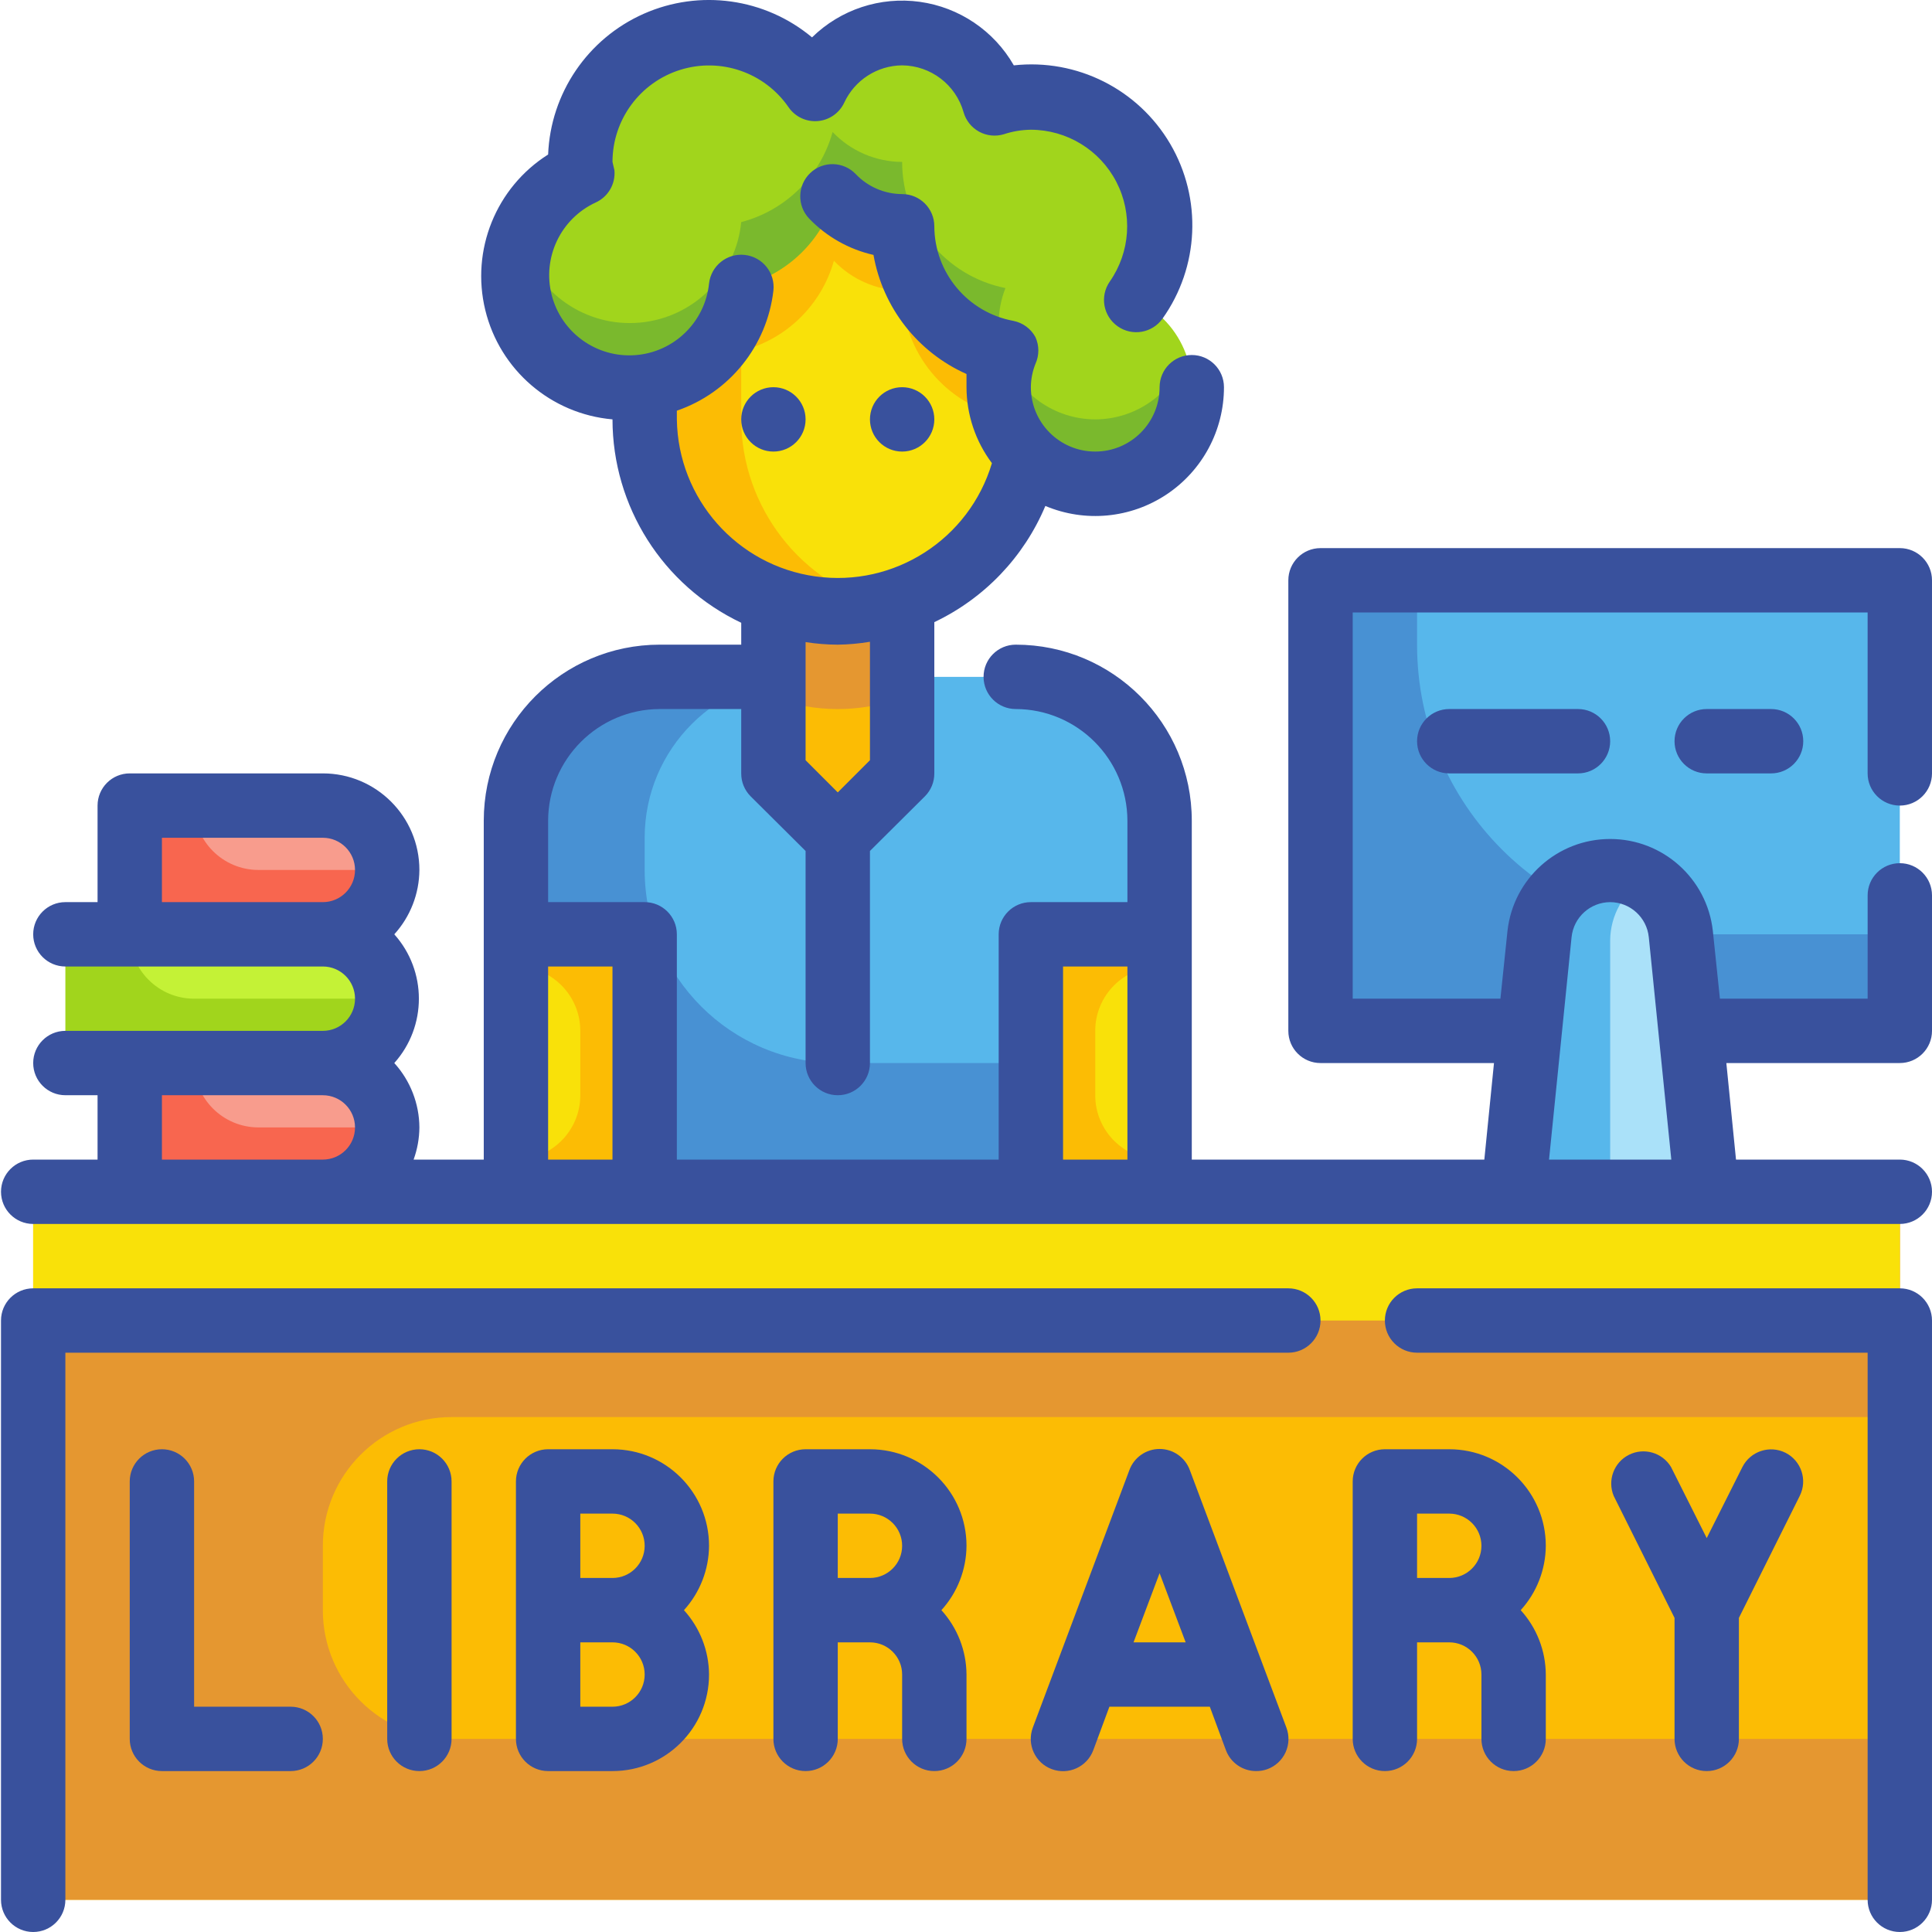 <svg height="480pt" viewBox="0 0 480 480.251" width="480pt" xmlns="http://www.w3.org/2000/svg"><path d="m8.125 296.25h464v176h-464zm0 0" fill="#fcbc04"/><path d="m112.125 352.25h360v-56h-464v176h464v-40h-360c-17.672 0-32-14.324-32-32v-16c0-17.672 14.328-32 32-32zm0 0" fill="#e59730"/><path d="m168.125 168.25h80c22.094 0 40 17.91 40 40v88h-160v-88c0-22.09 17.91-40 40-40zm0 0" fill="#57b7eb"/><path d="m208.125 264.25c-26.508 0-48-21.488-48-48v-8c0-22.09 17.91-40 40-40h-32c-22.09 0-40 17.91-40 40v88h160v-32zm0 0" fill="#4891d3"/><path d="m224.125 192.25-16 16-16-16v-48h32zm0 0" fill="#fcbc04"/><path d="m256.125 232.25h32v64h-32zm0 0" fill="#fcbc04"/><path d="m128.125 232.25h32v64h-32zm0 0" fill="#fcbc04"/><path d="m192.125 173.453c10.34 3.73 21.66 3.73 32 0v-29.203h-32zm0 0" fill="#e59730"/><path d="m160.125 40.25h96v64c0 26.512-21.488 48-48 48-26.508 0-48-21.488-48-48zm0 0" fill="#f9e109"/><path d="m246.527 40.25h-86.402v64c.008 2.52.223 5.035.641 7.52 12.461-1.93 22.055-12.016 23.359-24.559 11.145-2.789 19.938-11.34 23.039-22.398 4.434 4.648 10.539 7.328 16.961 7.438.004 15.234 10.746 28.352 25.68 31.359-1.086 2.754-1.656 5.684-1.68 8.641.027 4.316 1.215 8.543 3.441 12.242 2.992-6.328 4.547-13.242 4.559-20.242v-64c-3.066.031-6.113.516-9.039 1.441-.152-.492-.34-.973-.559-1.441zm0 0" fill="#fcbc04"/><path d="m184.125 104.25v-64h-24v64c0 26.512 21.492 48 48 48 4.055.004 8.09-.535 12-1.598-21.164-5.465-35.965-24.543-36-46.402zm0 0" fill="#fcbc04"/><path d="m282.285 74.57c3.777-5.363 5.816-11.758 5.84-18.32 0-17.672-14.328-32-32-32-3.066.031-6.113.516-9.039 1.441-2.816-9.516-11.195-16.316-21.086-17.113-9.891-.801-19.25 4.57-23.555 13.512-7.957-11.508-22.473-16.512-35.832-12.352-13.363 4.16-22.469 16.52-22.488 30.512v2.641c-12.02 5.883-18.18 19.465-14.68 32.379 3.5 12.918 15.672 21.535 29.016 20.547 13.348-.992 24.113-11.312 25.664-24.605 11.145-2.789 19.938-11.34 23.039-22.398 4.434 4.648 10.539 7.328 16.961 7.438.004 15.234 10.746 28.352 25.68 31.359-4.742 12.168 1.105 25.891 13.168 30.895 12.062 5 25.906-.559 31.164-12.512 5.254-11.953-.012-25.914-11.852-31.422zm0 0" fill="#a1d51c"/><path d="m272.125 104.25c-10.145-.027-19.176-6.434-22.559-16-.926 2.57-1.41 5.273-1.441 8 0 13.258 10.746 24 24 24s24-10.742 24-24c-.039-2.727-.523-5.43-1.438-8-3.383 9.566-12.414 15.973-22.562 16zm0 0" fill="#7ab92d"/><path d="m248.125 80.25c.023-2.957.594-5.887 1.68-8.641-14.934-3.008-25.676-16.125-25.68-31.359-6.531-.023-12.773-2.711-17.281-7.438-3.043 10.977-11.695 19.508-22.719 22.398-1.316 13.305-11.906 23.793-25.219 24.984-13.316 1.191-25.598-7.246-29.262-20.105-.797 2.594-1.199 5.289-1.199 8-.816 15.465 11.055 28.664 26.52 29.48 15.465.82 28.664-11.055 29.48-26.52 11.145-2.789 19.938-11.34 23.039-22.398 4.328 4.629 10.309 7.363 16.641 7.598.031 15.027 10.516 28.008 25.199 31.203-.773-2.324-1.176-4.754-1.199-7.203zm0 0" fill="#7ab92d"/><path d="m288.125 240.25v48c-8.836 0-16-7.164-16-16v-16c0-8.836 7.164-16 16-16zm0 0" fill="#f9e109"/><path d="m128.125 288.25v-48c8.836 0 16 7.164 16 16v16c0 8.836-7.164 16-16 16zm0 0" fill="#f9e109"/><path d="m328.125 144.25h144v112h-144zm0 0" fill="#57b7eb"/><path d="m352.125 160.25v-16h-24v112h144v-24h-48c-39.766 0-72-32.234-72-72zm0 0" fill="#4891d3"/><path d="m424.125 296.25h-48l6.402-64c.863-9.07 8.484-16 17.598-16s16.734 6.93 17.602 16zm0 0" fill="#aae1f9"/><path d="m408.688 218.492c-2.625-1.441-5.566-2.211-8.562-2.242-9.113 0-16.734 6.93-17.598 16l-6.402 64h24v-62.48c.047-6.223 3.277-11.988 8.562-15.277zm0 0" fill="#57b7eb"/><path d="m32.125 264.25h48c8.836 0 16 7.164 16 16s-7.164 16-16 16h-48zm0 0" fill="#f8664f"/><path d="m16.125 232.25h64c8.836 0 16 7.164 16 16s-7.164 16-16 16h-64zm0 0" fill="#a1d51c"/><path d="m32.125 200.25h48c8.836 0 16 7.164 16 16s-7.164 16-16 16h-48zm0 0" fill="#f8664f"/><path d="m8.125 296.25h464v32h-464zm0 0" fill="#f9e109"/><path d="m48.125 200.25h32c8.836 0 16 7.164 16 16h-32c-8.836 0-16-7.164-16-16zm0 0" fill="#f89c8d"/><path d="m48.125 264.25h32c8.836 0 16 7.164 16 16h-32c-8.836 0-16-7.164-16-16zm0 0" fill="#f89c8d"/><path d="m32.125 232.25h48c8.836 0 16 7.164 16 16h-48c-8.836 0-16-7.164-16-16zm0 0" fill="#c4f236"/><g fill="#39519d"><path d="m232.125 104.25c0 4.418-3.582 8-8 8s-8-3.582-8-8 3.582-8 8-8 8 3.582 8 8zm0 0"/><path d="m200.125 104.25c0 4.418-3.582 8-8 8s-8-3.582-8-8 3.582-8 8-8 8 3.582 8 8zm0 0"/><path d="m360.125 176.25c-4.418 0-8 3.582-8 8s3.582 8 8 8h32c4.418 0 8-3.582 8-8s-3.582-8-8-8zm0 0"/><path d="m424.125 176.25c-4.418 0-8 3.582-8 8s3.582 8 8 8h16c4.418 0 8-3.582 8-8s-3.582-8-8-8zm0 0"/><path d="m320.125 320.25h-312c-4.418 0-8 3.582-8 8v144c0 4.418 3.582 8 8 8s8-3.582 8-8v-136h304c4.418 0 8-3.582 8-8s-3.582-8-8-8zm0 0"/><path d="m472.125 320.25h-120c-4.418 0-8 3.582-8 8s3.582 8 8 8h112v136c0 4.418 3.582 8 8 8s8-3.582 8-8v-144c0-4.418-3.582-8-8-8zm0 0"/><path d="m72.125 424.25h-24v-56c0-4.418-3.582-8-8-8s-8 3.582-8 8v64c0 4.418 3.582 8 8 8h32c4.418 0 8-3.582 8-8s-3.582-8-8-8zm0 0"/><path d="m104.125 360.25c-4.418 0-8 3.582-8 8v64c0 4.418 3.582 8 8 8s8-3.582 8-8v-64c0-4.418-3.582-8-8-8zm0 0"/><path d="m152.125 360.25h-16c-4.418 0-8 3.582-8 8v64c0 4.418 3.582 8 8 8h16c13.254 0 24-10.742 24-24-.035-5.918-2.258-11.617-6.238-16 3.98-4.379 6.203-10.078 6.238-16 0-13.254-10.746-24-24-24zm-8 16h8c4.418 0 8 3.582 8 8s-3.582 8-8 8h-8zm8 48h-8v-16h8c4.418 0 8 3.582 8 8s-3.582 8-8 8zm0 0"/><path d="m216.125 360.25h-16c-4.418 0-8 3.582-8 8v64c0 4.418 3.582 8 8 8s8-3.582 8-8v-24h8c4.418 0 8 3.582 8 8v16c0 4.418 3.582 8 8 8s8-3.582 8-8v-16c-.035-5.918-2.258-11.617-6.238-16 3.98-4.379 6.203-10.078 6.238-16 0-13.254-10.746-24-24-24zm-8 32v-16h8c4.418 0 8 3.582 8 8s-3.582 8-8 8zm0 0"/><path d="m295.645 365.453c-1.148-3.164-4.152-5.273-7.52-5.273-3.363 0-6.371 2.109-7.52 5.273l-24 64c-1.547 4.152.566 8.773 4.719 10.316 4.156 1.547 8.773-.566 10.32-4.719l4-10.801h24.961l4 10.801c1.172 3.137 4.172 5.211 7.52 5.199.957.008 1.902-.152 2.801-.48 2-.734 3.621-2.238 4.508-4.176.883-1.938.961-4.148.211-6.141zm-14 42.797 6.48-17.199 6.48 17.199zm0 0"/><path d="m360.125 360.25h-16c-4.418 0-8 3.582-8 8v64c0 4.418 3.582 8 8 8s8-3.582 8-8v-24h8c4.418 0 8 3.582 8 8v16c0 4.418 3.582 8 8 8s8-3.582 8-8v-16c-.035-5.918-2.258-11.617-6.238-16 3.98-4.379 6.203-10.078 6.238-16 0-13.254-10.746-24-24-24zm-8 32v-16h8c4.418 0 8 3.582 8 8s-3.582 8-8 8zm0 0"/><path d="m443.727 361.133c-3.934-1.977-8.723-.402-10.723 3.52l-8.879 17.68-8.879-17.68c-2.16-3.59-6.727-4.906-10.465-3.016s-5.387 6.348-3.777 10.215l15.121 30.32v30.078c0 4.418 3.582 8 8 8s8-3.582 8-8v-30.078l15.121-30.32c1.977-3.934.402-8.723-3.52-10.719zm0 0"/><path d="m472.125 200.25c4.418 0 8-3.582 8-8v-48c0-4.418-3.582-8-8-8h-144c-4.418 0-8 3.582-8 8v112c0 4.418 3.582 8 8 8h43.121l-2.402 24h-72.719v-84.238c0-24.168-19.59-43.762-43.758-43.762-4.418 0-8 3.582-8 8s3.582 8 8 8c15.312.047 27.715 12.449 27.758 27.762v20.238h-24c-4.418 0-8 3.582-8 8v56h-80v-56c0-4.418-3.582-8-8-8h-24v-20.238c.043-15.312 12.449-27.715 27.762-27.762h20.238v16c-.012 2.129.824 4.172 2.32 5.68l13.68 13.602v52.719c0 4.418 3.582 8 8 8s8-3.582 8-8v-52.719l13.68-13.602c1.5-1.508 2.332-3.551 2.32-5.68v-37.598c12.438-5.906 22.266-16.188 27.602-28.883 9.883 4.156 21.188 3.086 30.117-2.852 8.926-5.934 14.289-15.945 14.281-26.668 0-4.418-3.582-8-8-8s-8 3.582-8 8c0 8.836-7.164 16-16 16s-16-7.164-16-16c.016-1.973.395-3.926 1.121-5.758.984-2.133.984-4.59 0-6.723-1.133-2.07-3.125-3.531-5.441-4-11.367-2.078-19.637-11.961-19.68-23.52 0-4.418-3.582-8-8-8-4.355-.016-8.516-1.805-11.52-4.957-3.047-3.203-8.117-3.332-11.32-.281-3.203 3.047-3.328 8.117-.281 11.32 4.336 4.512 9.898 7.656 16 9.039 2.309 13.098 10.973 24.191 23.121 29.602v3.277c.012 6.812 2.23 13.438 6.32 18.883-5.656 18.918-24.27 30.879-43.828 28.16-19.559-2.715-34.207-19.297-34.492-39.043v-2.16c13.078-4.496 22.41-16.102 24-29.84.488-4.418-2.699-8.395-7.121-8.879-4.418-.484-8.391 2.703-8.879 7.121-1.004 9.582-8.719 17.07-18.324 17.789-9.609.719-18.355-5.543-20.77-14.867-2.418-9.328 2.188-19.047 10.934-23.082 3.09-1.414 4.949-4.621 4.641-8l-.48-2.082c.012-10.5 6.848-19.777 16.879-22.895 10.027-3.117 20.922.648 26.883 9.297 1.621 2.363 4.383 3.684 7.242 3.449 2.859-.23 5.375-1.973 6.598-4.57 2.598-5.617 8.207-9.234 14.398-9.281 7.125.059 13.355 4.82 15.281 11.68.59 2.051 1.973 3.777 3.84 4.801 1.883 1.031 4.105 1.262 6.16.641 2.168-.715 4.434-1.094 6.719-1.121 8.938.023 17.121 5.012 21.238 12.945 4.117 7.93 3.484 17.492-1.637 24.816-2.512 3.625-1.617 8.598 2 11.121 3.602 2.527 8.57 1.668 11.117-1.922 9.145-12.84 9.895-29.855 1.914-43.449-7.98-13.594-23.203-21.234-38.871-19.512-4.926-8.598-13.555-14.43-23.371-15.793s-19.711 1.898-26.789 8.836c-11.699-9.766-27.934-12.035-41.863-5.852-13.926 6.184-23.133 19.742-23.738 34.969-12.961 8.203-19.246 23.758-15.625 38.664 3.621 14.902 16.348 25.836 31.625 27.176.016 21.617 12.469 41.297 32 50.562v5.438h-20.238c-24.168 0-43.762 19.594-43.762 43.762v84.238h-17.438c.93-2.562 1.418-5.27 1.438-8-.035-5.918-2.258-11.617-6.238-16 8.148-9.109 8.148-22.887 0-32 3.98-4.379 6.203-10.078 6.238-16 0-13.254-10.746-24-24-24h-48c-4.418 0-8 3.582-8 8v24h-8c-4.418 0-8 3.582-8 8s3.582 8 8 8h64c4.418 0 8 3.582 8 8s-3.582 8-8 8h-64c-4.418 0-8 3.582-8 8s3.582 8 8 8h8v16h-16c-4.418 0-8 3.582-8 8s3.582 8 8 8h464c4.418 0 8-3.582 8-8s-3.582-8-8-8h-40.719l-2.402-24h43.121c4.418 0 8-3.582 8-8v-33.68c0-4.418-3.582-8-8-8s-8 3.582-8 8v25.68h-36.719l-1.762-16.879c-1.457-12.992-12.445-22.816-25.52-22.816s-24.062 9.824-25.52 22.816l-1.762 16.879h-36.719v-96h128v40c0 4.418 3.582 8 8 8zm-264-40c2.684-.035 5.355-.277 8-.719v29.441l-8 8-8-8v-29.363c2.648.418 5.32.633 8 .641zm-72 80h16v48h-16zm-96-16v-16h40c4.418 0 8 3.582 8 8s-3.582 8-8 8zm0 64v-16h40c4.418 0 8 3.582 8 8s-3.582 8-8 8zm224-48h16v48h-16zm136-16c4.961.02 9.109 3.785 9.602 8.723l5.598 55.277h-30.398l5.602-55.277c.492-4.938 4.637-8.703 9.598-8.723zm0 0"/></g></svg>